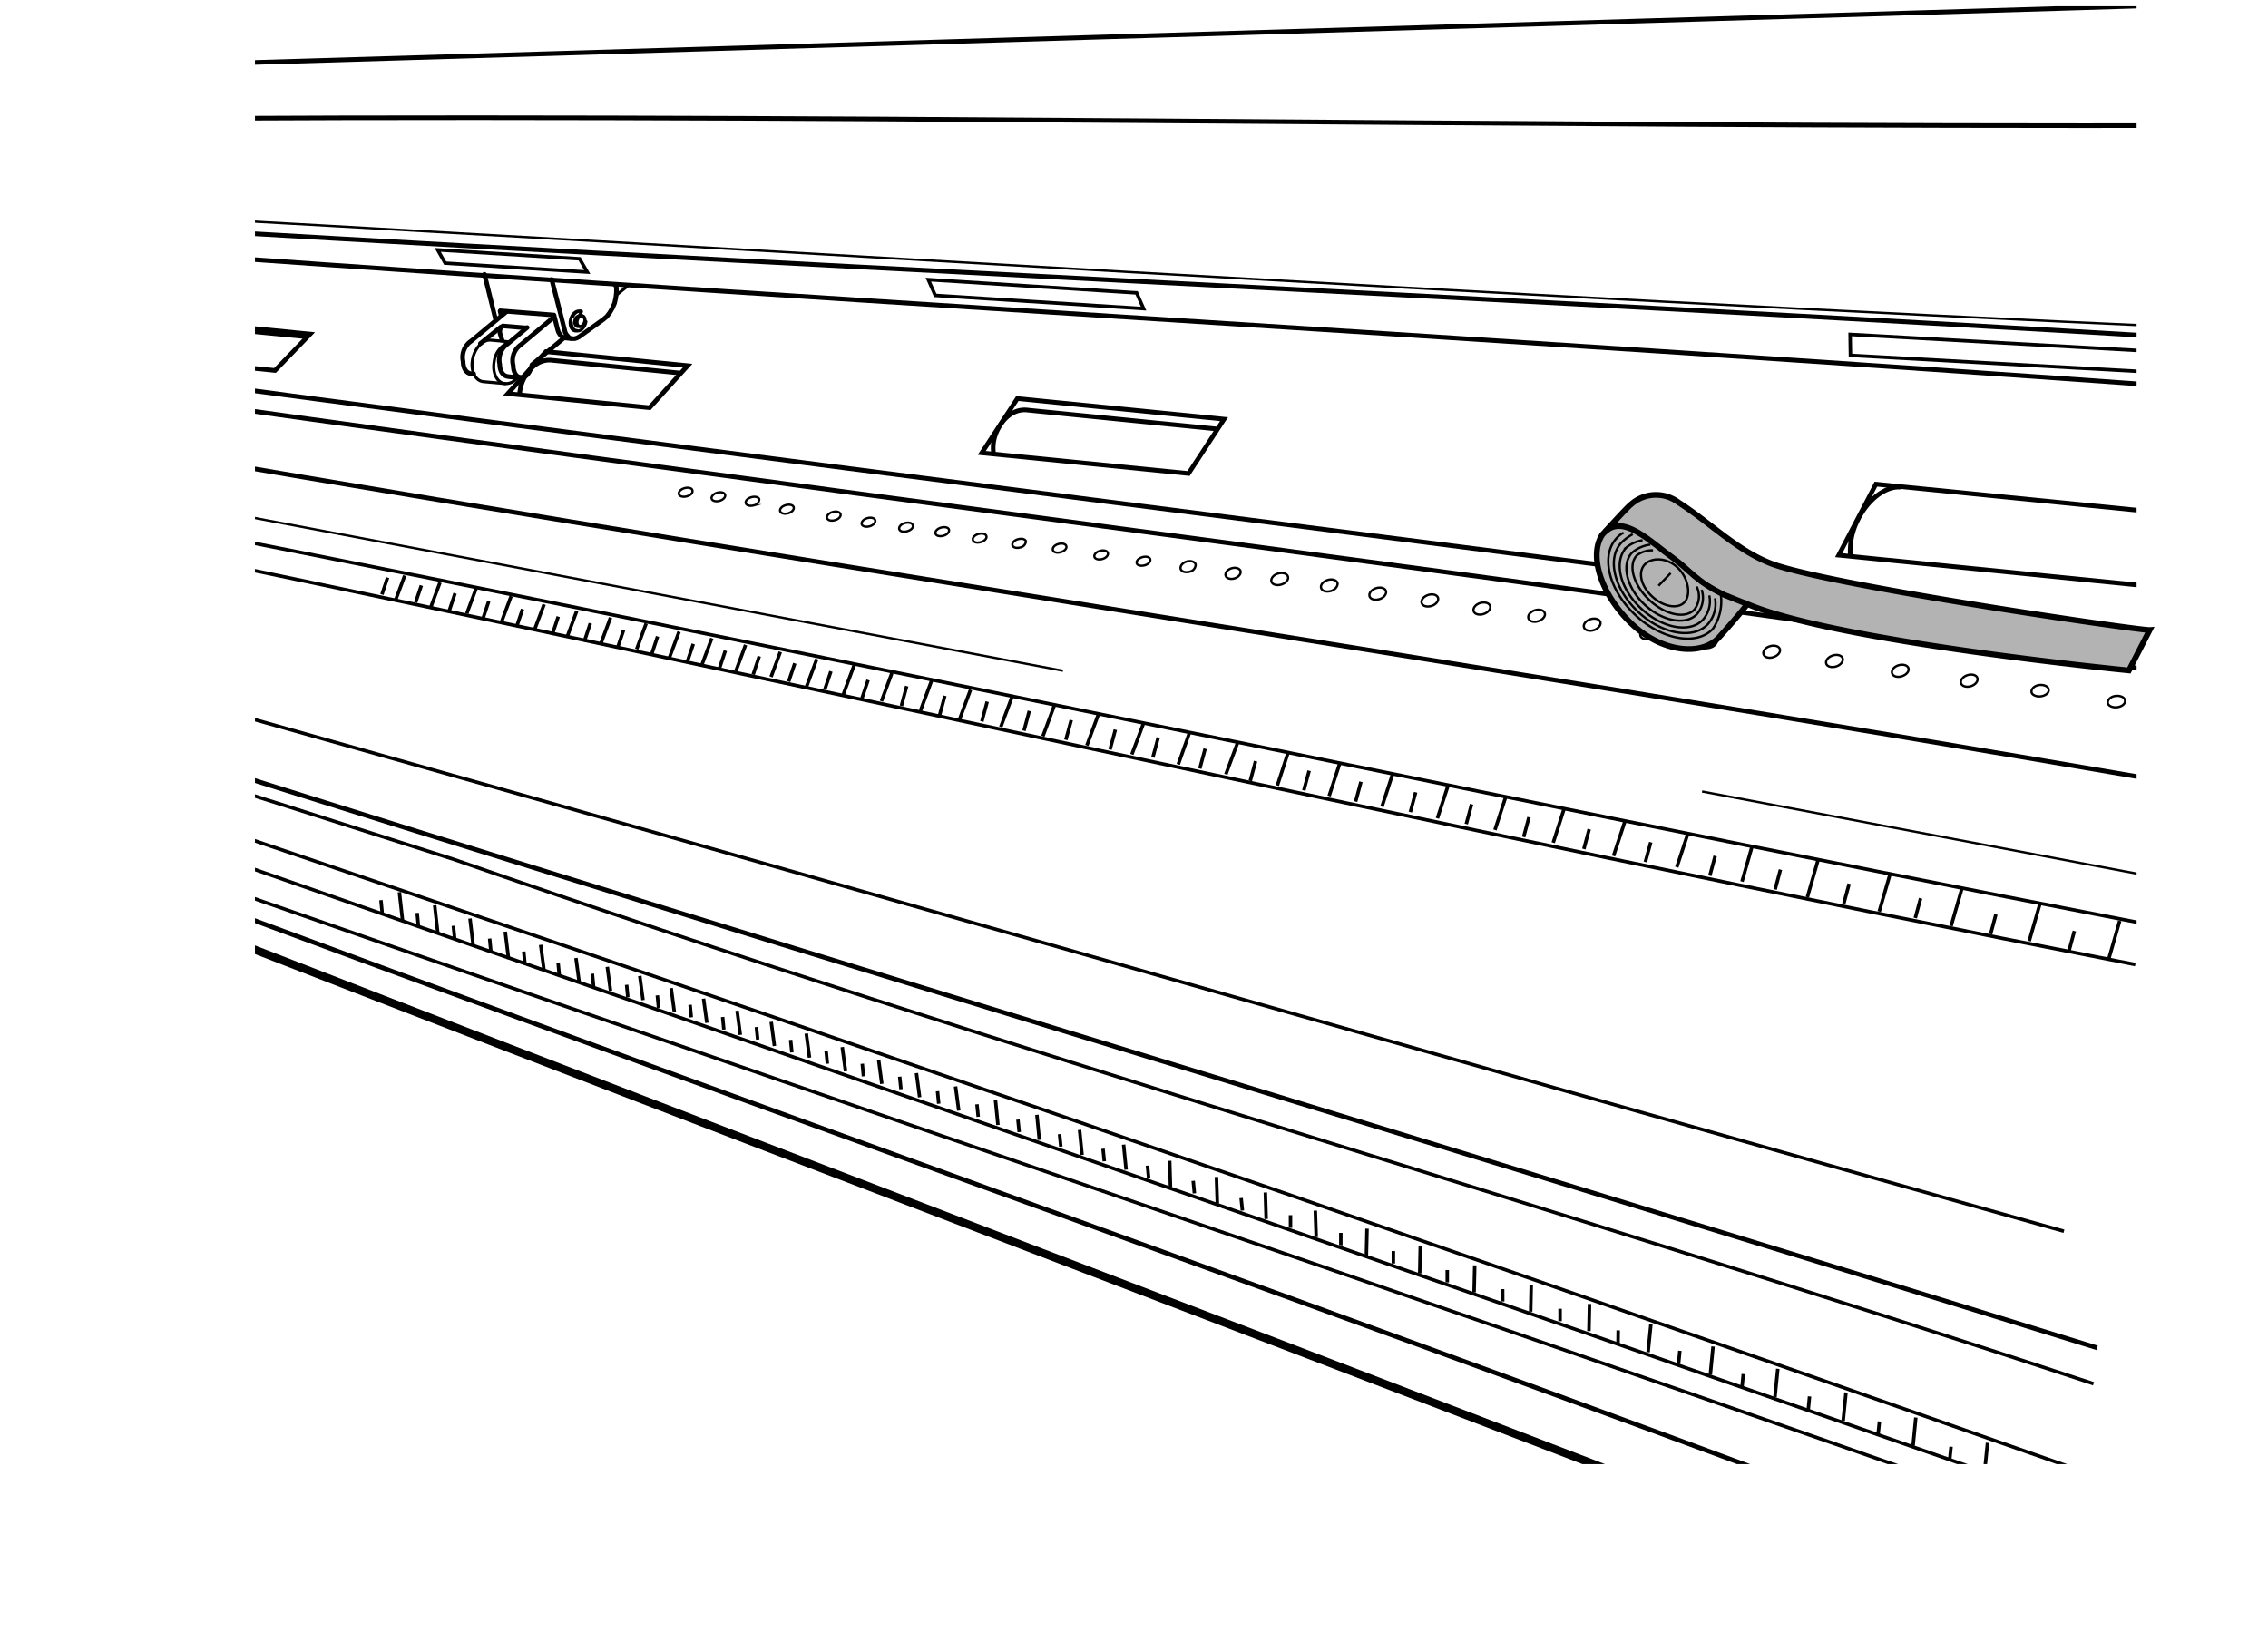 <svg id="レイヤー_1" data-name="レイヤー 1" xmlns="http://www.w3.org/2000/svg" xmlns:xlink="http://www.w3.org/1999/xlink" width="99.01mm" height="71.67mm" viewBox="0 0 280.65 203.15"><defs><style>.cls-1,.cls-11,.cls-3,.cls-4,.cls-7,.cls-8,.cls-9{fill:none;}.cls-2{clip-path:url(#clip-path);}.cls-10,.cls-11,.cls-3,.cls-4,.cls-5,.cls-6,.cls-7,.cls-8,.cls-9{stroke:#000;}.cls-10,.cls-11,.cls-3,.cls-4,.cls-5,.cls-6,.cls-7{stroke-miterlimit:10;}.cls-3,.cls-9{stroke-width:0.57px;}.cls-4,.cls-5{stroke-width:0.43px;}.cls-7{stroke-width:0.28px;}.cls-8,.cls-9{stroke-linecap:round;stroke-linejoin:round;}.cls-8{stroke-width:0.37px;}.cls-10{fill:#b3b3b3;}.cls-10,.cls-11{stroke-width:0.71px;}</style><clipPath id="clip-path" transform="translate(24.51 -0.02)"><rect class="cls-1" x="7.04" y="0.8" width="232.84" height="180.4"/></clipPath></defs><g id="レイヤー_1-2" data-name="レイヤー 1"><g class="cls-2"><path class="cls-3" d="M246.83,48C158.68,41.64,70.72,36.89-16.81,30.43" transform="translate(24.51 -0.02)"/><path class="cls-3" d="M243.74,79c-87.64-11.52-175-22.23-262-34" transform="translate(24.51 -0.02)"/><path class="cls-3" d="M242,96.47c-87.28-15-174.45-27.73-261.19-42.95" transform="translate(24.51 -0.02)"/><path class="cls-3" d="M235,166.81c-86.12-26.65-172-52.3-257.44-79.53" transform="translate(24.51 -0.02)"/><path class="cls-3" d="M243.32,83.17C155.81,70.5,68.44,59.78-18.45,47.33" transform="translate(24.51 -0.02)"/><path class="cls-4" d="M234.55,171.25c-67.47-22.24-134-40.92-202.91-64.89-18.51-5.86-36-11.63-54.32-16.83" transform="translate(24.51 -0.02)"/><path class="cls-5" d="M232.75,189.27C147,159.07,61.44,130.44-23.81,100.45" transform="translate(24.51 -0.02)"/><path class="cls-6" d="M228.32,202.7C143.9,169.82,59.61,138.3-24.33,105.27" transform="translate(24.51 -0.02)"/><path class="cls-4" d="M233.45,182.18C147.67,152.1,62.18,122.48-23.19,93.91" transform="translate(24.51 -0.02)"/><polygon class="cls-3" points="147.07 58.59 121.49 56.04 125.89 49.32 151.47 51.87 147.07 58.59"/><polygon class="cls-3" points="80.38 50.45 62.84 48.71 67.56 43.51 85.09 45.25 80.38 50.45"/><polygon class="cls-3" points="34.03 45.84 20.71 44.51 25.05 40.02 38.37 41.34 34.03 45.84"/><polygon class="cls-3" points="269.67 72.9 227.53 68.7 232.13 59.91 274.28 64.11 269.67 72.9"/><path class="cls-4" d="M240.23,114.2C153.13,97.36,66.56,78.69-19.94,62" transform="translate(24.51 -0.02)"/><path class="cls-4" d="M239.72,119.38c-87.09-17-173.56-36.71-260-54.39" transform="translate(24.51 -0.02)"/><path class="cls-3" d="M210.68,60.3c-1.89-.14-4.13,1.55-5.39,4.23a8.51,8.51,0,0,0-.83,4.32" transform="translate(24.51 -0.02)"/><path class="cls-3" d="M98.44,56.14a4.84,4.84,0,0,1,.43-2.8c.84-1.81,2.29-2.78,3.82-2.57l23.47,2.34" transform="translate(24.51 -0.02)"/><path class="cls-3" d="M39.78,48.86a5.18,5.18,0,0,1,.45-1.81c.81-1.71,2.18-2.64,3.64-2.44l15.86,1.58" transform="translate(24.51 -0.02)"/><path class="cls-3" d="M-2.31,44.67A4.88,4.88,0,0,1-1.86,43c.8-1.71,2.18-2.64,3.63-2.44L13.53,41.7" transform="translate(24.51 -0.02)"/><polygon class="cls-4" points="72.67 33.66 55.09 32.56 54.16 30.92 71.72 32.02 72.67 33.66"/><polygon class="cls-4" points="25.33 30.9 12.42 30.27 11.77 28.65 24.68 29.29 25.33 30.9"/><polygon class="cls-4" points="141.51 38.19 115.73 36.55 114.87 34.6 140.65 36.24 141.51 38.19"/><line class="cls-4" x1="262.3" y1="113.95" x2="260.94" y2="118.68"/><line class="cls-4" x1="252.46" y1="111.73" x2="251.1" y2="116.45"/><line class="cls-4" x1="242.8" y1="109.85" x2="241.44" y2="114.58"/><line class="cls-4" x1="233.91" y1="108.07" x2="232.54" y2="112.8"/><line class="cls-4" x1="225.01" y1="106.29" x2="223.65" y2="111.02"/><line class="cls-4" x1="208.87" y1="103.13" x2="207.49" y2="107.31"/><line class="cls-4" x1="201.14" y1="101.43" x2="199.66" y2="105.92"/><line class="cls-4" x1="193.6" y1="99.92" x2="192.2" y2="104.28"/><line class="cls-4" x1="186.35" y1="98.53" x2="184.99" y2="102.7"/><line class="cls-4" x1="179.23" y1="97.08" x2="177.87" y2="101.26"/><line class="cls-4" x1="172.37" y1="95.65" x2="171.01" y2="99.82"/><line class="cls-4" x1="165.83" y1="94.33" x2="164.47" y2="98.5"/><line class="cls-4" x1="159.42" y1="93.04" x2="158.06" y2="97.21"/><line class="cls-4" x1="153.14" y1="91.91" x2="151.69" y2="95.82"/><line class="cls-4" x1="147.22" y1="90.58" x2="145.8" y2="94.59"/><line class="cls-4" x1="141.52" y1="89.45" x2="140.06" y2="93.36"/><line class="cls-4" x1="135.94" y1="88.34" x2="134.49" y2="92.25"/><line class="cls-4" x1="130.48" y1="87.26" x2="129.05" y2="91.11"/><line class="cls-4" x1="125.22" y1="86.26" x2="123.84" y2="89.96"/><line class="cls-4" x1="120.1" y1="85.34" x2="118.73" y2="89.03"/><line class="cls-4" x1="115.28" y1="84.22" x2="113.91" y2="87.92"/><line class="cls-4" x1="110.37" y1="83.28" x2="109.07" y2="86.77"/><line class="cls-4" x1="216.85" y1="104.58" x2="215.56" y2="109.09"/><line class="cls-4" x1="256.69" y1="115.21" x2="256.03" y2="117.65"/><line class="cls-4" x1="246.98" y1="113.15" x2="246.32" y2="115.6"/><line class="cls-4" x1="237.66" y1="111.16" x2="237" y2="113.6"/><line class="cls-4" x1="228.82" y1="109.36" x2="228.16" y2="111.8"/><line class="cls-4" x1="220.32" y1="107.61" x2="219.66" y2="110.06"/><line class="cls-4" x1="212.24" y1="105.92" x2="211.58" y2="108.36"/><line class="cls-4" x1="204.27" y1="104.23" x2="203.6" y2="106.67"/><line class="cls-4" x1="196.65" y1="102.61" x2="195.99" y2="105.06"/><line class="cls-4" x1="189.2" y1="101.13" x2="188.54" y2="103.57"/><line class="cls-4" x1="182.1" y1="99.52" x2="181.44" y2="101.97"/><line class="cls-4" x1="175.18" y1="98.04" x2="174.52" y2="100.49"/><line class="cls-4" x1="168.41" y1="96.74" x2="167.75" y2="99.19"/><line class="cls-4" x1="162" y1="95.37" x2="161.34" y2="97.81"/><line class="cls-4" x1="155.37" y1="94.19" x2="154.71" y2="96.63"/><line class="cls-4" x1="149.13" y1="92.65" x2="148.47" y2="95.1"/><line class="cls-4" x1="127.37" y1="87.97" x2="126.71" y2="90.42"/><line class="cls-4" x1="122.16" y1="86.82" x2="121.5" y2="89.27"/><line class="cls-4" x1="116.92" y1="86.1" x2="116.26" y2="88.54"/><line class="cls-4" x1="112.2" y1="84.9" x2="111.54" y2="87.35"/><line class="cls-4" x1="132.56" y1="89.1" x2="131.89" y2="91.55"/><line class="cls-4" x1="138.02" y1="90.29" x2="137.36" y2="92.74"/><line class="cls-4" x1="143.32" y1="91.27" x2="142.66" y2="93.72"/><path class="cls-4" d="M230.89,152.38C147,128.92,62,104.37-21.82,81" transform="translate(24.51 -0.02)"/><line class="cls-4" x1="105.73" y1="82.21" x2="104.36" y2="85.91"/><line class="cls-4" x1="101.07" y1="81.55" x2="99.82" y2="84.92"/><line class="cls-4" x1="96.56" y1="80.67" x2="95.41" y2="83.76"/><line class="cls-4" x1="92.26" y1="79.8" x2="91.05" y2="83.06"/><line class="cls-4" x1="88.08" y1="78.98" x2="86.86" y2="82.25"/><line class="cls-4" x1="84.03" y1="78.16" x2="82.82" y2="81.42"/><line class="cls-4" x1="79.96" y1="77.15" x2="78.78" y2="80.34"/><line class="cls-4" x1="107.42" y1="84.15" x2="106.66" y2="86.41"/><line class="cls-4" x1="102.82" y1="83.07" x2="102.06" y2="85.33"/><line class="cls-4" x1="98.35" y1="82.08" x2="97.59" y2="84.34"/><line class="cls-4" x1="93.95" y1="81.21" x2="93.2" y2="83.47"/><line class="cls-4" x1="89.76" y1="80.51" x2="89" y2="82.77"/><line class="cls-4" x1="85.79" y1="79.68" x2="85.03" y2="81.94"/><line class="cls-4" x1="81.37" y1="78.76" x2="80.67" y2="80.86"/><line class="cls-4" x1="77.16" y1="77.98" x2="76.45" y2="80.07"/><line class="cls-4" x1="75.55" y1="76.42" x2="74.34" y2="79.68"/><line class="cls-4" x1="71.37" y1="75.6" x2="70.16" y2="78.87"/><line class="cls-4" x1="67.33" y1="74.78" x2="66.1" y2="78.04"/><line class="cls-4" x1="63.25" y1="73.77" x2="62.06" y2="76.96"/><line class="cls-4" x1="58.95" y1="72.73" x2="57.76" y2="75.92"/><line class="cls-4" x1="54.45" y1="72.07" x2="53.26" y2="75.26"/><line class="cls-4" x1="50.08" y1="71.23" x2="48.89" y2="74.42"/><line class="cls-4" x1="73.05" y1="77.13" x2="72.3" y2="79.39"/><line class="cls-4" x1="69.08" y1="76.3" x2="68.33" y2="78.56"/><line class="cls-4" x1="64.66" y1="75.38" x2="63.95" y2="77.48"/><line class="cls-4" x1="60.48" y1="74.4" x2="59.78" y2="76.5"/><line class="cls-4" x1="56.31" y1="73.42" x2="55.61" y2="75.52"/><line class="cls-4" x1="52.14" y1="72.45" x2="51.43" y2="74.54"/><line class="cls-4" x1="47.96" y1="71.47" x2="47.26" y2="73.56"/><path class="cls-3" d="M-14.62,8.39l56.87-1.7,68.41-2.05,67-2,52.61-1.57L255.5.3h.64" transform="translate(24.51 -0.02)"/><line class="cls-4" x1="182.49" y1="156.58" x2="182.41" y2="159.93"/><line class="cls-4" x1="189.48" y1="158.96" x2="189.41" y2="162.31"/><line class="cls-4" x1="196.69" y1="161.36" x2="196.62" y2="164.71"/><line class="cls-4" x1="204.29" y1="163.84" x2="203.94" y2="167.33"/><line class="cls-4" x1="175.75" y1="154.23" x2="175.68" y2="157.58"/><line class="cls-4" x1="169.16" y1="152.04" x2="169.08" y2="155.39"/><line class="cls-4" x1="211.98" y1="166.62" x2="211.64" y2="170.11"/><line class="cls-4" x1="219.99" y1="169.38" x2="219.64" y2="172.87"/><line class="cls-4" x1="228.43" y1="172.31" x2="228.08" y2="175.8"/><line class="cls-4" x1="237.07" y1="175.41" x2="236.73" y2="178.9"/><line class="cls-4" x1="245.94" y1="178.54" x2="245.59" y2="182.03"/><line class="cls-4" x1="162.76" y1="149.81" x2="162.87" y2="153.09"/><line class="cls-4" x1="156.58" y1="147.56" x2="156.68" y2="150.84"/><line class="cls-4" x1="150.53" y1="145.64" x2="150.64" y2="148.92"/><line class="cls-4" x1="144.74" y1="143.64" x2="144.84" y2="146.92"/><line class="cls-4" x1="139.04" y1="141.64" x2="139.35" y2="144.74"/><line class="cls-4" x1="133.59" y1="139.82" x2="133.9" y2="142.92"/><line class="cls-4" x1="128.31" y1="137.95" x2="128.61" y2="141.05"/><line class="cls-4" x1="123.18" y1="136.11" x2="123.49" y2="139.21"/><line class="cls-4" x1="118.24" y1="134.44" x2="118.64" y2="137.43"/><line class="cls-4" x1="113.4" y1="132.79" x2="113.8" y2="135.78"/><line class="cls-4" x1="108.72" y1="131.13" x2="109.12" y2="134.12"/><line class="cls-4" x1="104.22" y1="129.57" x2="104.63" y2="132.56"/><line class="cls-4" x1="99.77" y1="127.89" x2="100.17" y2="130.88"/><line class="cls-4" x1="95.43" y1="126.45" x2="95.83" y2="129.44"/><line class="cls-4" x1="91.21" y1="125.07" x2="91.61" y2="128.06"/><line class="cls-4" x1="83.05" y1="122.27" x2="83.45" y2="125.26"/><line class="cls-4" x1="79.17" y1="120.77" x2="79.57" y2="123.76"/><line class="cls-4" x1="71.27" y1="118.55" x2="71.67" y2="121.54"/><line class="cls-4" x1="66.9" y1="116.92" x2="67.3" y2="119.91"/><line class="cls-4" x1="62.52" y1="115.29" x2="62.93" y2="118.66"/><line class="cls-4" x1="58.16" y1="113.66" x2="58.56" y2="117.04"/><line class="cls-4" x1="53.79" y1="112.03" x2="54.19" y2="115.59"/><line class="cls-4" x1="49.42" y1="110.4" x2="49.82" y2="113.98"/><line class="cls-4" x1="75.15" y1="119.64" x2="75.55" y2="122.63"/><line class="cls-4" x1="87.06" y1="123.58" x2="87.47" y2="126.57"/><line class="cls-4" x1="125.96" y1="138.54" x2="126.12" y2="140.09"/><line class="cls-4" x1="120.89" y1="136.65" x2="121.05" y2="138.2"/><line class="cls-4" x1="116.01" y1="135.03" x2="116.16" y2="136.58"/><line class="cls-4" x1="111.33" y1="133.23" x2="111.49" y2="134.78"/><line class="cls-4" x1="106.7" y1="131.63" x2="106.85" y2="133.19"/><line class="cls-4" x1="102.23" y1="130.08" x2="102.38" y2="131.63"/><line class="cls-4" x1="97.83" y1="128.68" x2="97.99" y2="130.23"/><line class="cls-4" x1="93.6" y1="127.09" x2="93.76" y2="128.64"/><line class="cls-4" x1="89.42" y1="125.85" x2="89.57" y2="127.41"/><line class="cls-4" x1="85.39" y1="124.34" x2="85.54" y2="125.89"/><line class="cls-4" x1="77.54" y1="121.86" x2="77.69" y2="123.41"/><line class="cls-4" x1="73.3" y1="120.49" x2="73.45" y2="122.04"/><line class="cls-4" x1="69.06" y1="119.12" x2="69.21" y2="120.67"/><line class="cls-4" x1="64.81" y1="117.75" x2="64.96" y2="119.3"/><line class="cls-4" x1="60.59" y1="116.14" x2="60.74" y2="117.69"/><line class="cls-4" x1="56.1" y1="114.56" x2="56.26" y2="116.11"/><line class="cls-4" x1="51.62" y1="112.97" x2="51.77" y2="114.53"/><line class="cls-4" x1="47.14" y1="111.39" x2="47.29" y2="112.94"/><line class="cls-4" x1="81.34" y1="123.17" x2="81.49" y2="124.72"/><line class="cls-4" x1="131.11" y1="140.34" x2="131.27" y2="141.89"/><line class="cls-4" x1="136.49" y1="142.15" x2="136.65" y2="143.7"/><line class="cls-4" x1="141.99" y1="144.24" x2="142.14" y2="145.79"/><line class="cls-4" x1="147.65" y1="146.12" x2="147.8" y2="147.67"/><line class="cls-4" x1="153.58" y1="148.25" x2="153.74" y2="149.8"/><line class="cls-4" x1="159.69" y1="150.37" x2="159.69" y2="151.94"/><line class="cls-4" x1="165.92" y1="152.56" x2="165.92" y2="154.1"/><line class="cls-4" x1="172.42" y1="154.81" x2="172.42" y2="156.35"/><line class="cls-4" x1="179.09" y1="157.16" x2="179.09" y2="158.69"/><line class="cls-4" x1="185.94" y1="159.52" x2="185.95" y2="161.05"/><line class="cls-4" x1="193.05" y1="161.95" x2="193.05" y2="163.49"/><line class="cls-4" x1="200.24" y1="164.62" x2="200.22" y2="166.28"/><line class="cls-4" x1="207.87" y1="167.15" x2="207.71" y2="168.79"/><line class="cls-4" x1="215.72" y1="170.03" x2="215.56" y2="171.67"/><line class="cls-4" x1="223.92" y1="172.8" x2="223.76" y2="174.44"/><line class="cls-4" x1="232.57" y1="175.9" x2="232.4" y2="177.54"/><line class="cls-4" x1="241.43" y1="179.02" x2="241.26" y2="180.66"/><path class="cls-3" d="M247.45,41.92c-88.25-5.26-176.31-9-263.91-14.37" transform="translate(24.51 -0.02)"/><path class="cls-7" d="M247.57,40.59c-88.39-3.93-176.26-9.67-264-14.44" transform="translate(24.51 -0.02)"/><path class="cls-3" d="M250.06,15.55c-88.8.22-177-1.54-265.3-.77" transform="translate(24.51 -0.02)"/><line class="cls-4" x1="257.55" y1="186.3" x2="1.33" y2="97.08"/><path class="cls-3" d="M232,196.44c-85.55-32.4-171-62-256-94.11" transform="translate(24.51 -0.02)"/><line class="cls-7" x1="210.62" y1="97.94" x2="265.33" y2="108.28"/><line class="cls-7" x1="9.95" y1="60.02" x2="131.53" y2="83"/><path class="cls-7" d="M173.53,77c-.12-.38-.67-.54-1.23-.36s-.92.61-.81,1,.67.53,1.23.36S173.64,77.32,173.53,77Z" transform="translate(24.51 -0.02)"/><path class="cls-7" d="M180.51,78.05c-.11-.37-.66-.54-1.22-.36s-.92.62-.81,1,.67.53,1.23.36S180.63,78.42,180.51,78.05Z" transform="translate(24.51 -0.02)"/><path class="cls-7" d="M187.94,79.16c-.12-.37-.67-.53-1.23-.36s-.92.62-.81,1,.67.53,1.23.36S188.05,79.53,187.94,79.16Z" transform="translate(24.51 -0.02)"/><path class="cls-7" d="M195.74,80.34c-.12-.37-.66-.53-1.23-.36s-.92.62-.8,1,.66.54,1.22.36S195.86,80.72,195.74,80.34Z" transform="translate(24.51 -0.02)"/><path class="cls-7" d="M203.51,81.49c-.12-.38-.67-.54-1.23-.36s-.92.61-.81,1,.67.53,1.23.36S203.62,81.86,203.51,81.49Z" transform="translate(24.51 -0.02)"/><path class="cls-7" d="M211.65,82.7c-.12-.37-.66-.53-1.23-.36s-.92.62-.8,1,.66.54,1.22.36S211.77,83.08,211.65,82.7Z" transform="translate(24.51 -0.02)"/><path class="cls-7" d="M220.18,83.92c-.11-.37-.66-.53-1.22-.36s-.92.62-.81,1,.67.54,1.23.37S220.3,84.3,220.18,83.92Z" transform="translate(24.51 -0.02)"/><path class="cls-7" d="M229,85.37c0-.39-.55-.65-1.13-.59s-1,.43-1,.82.55.65,1.13.59S229.08,85.76,229,85.37Z" transform="translate(24.51 -0.02)"/><path class="cls-7" d="M238.45,86.72c0-.39-.55-.65-1.14-.59s-1,.43-1,.82.55.65,1.14.59S238.52,87.11,238.45,86.72Z" transform="translate(24.51 -0.02)"/><path class="cls-7" d="M166.65,75.89c-.11-.37-.66-.53-1.22-.36s-.93.62-.81,1,.66.54,1.22.36S166.77,76.27,166.65,75.89Z" transform="translate(24.51 -0.02)"/><path class="cls-7" d="M159.88,75c-.12-.37-.67-.53-1.23-.36s-.92.62-.81,1,.67.54,1.23.36S160,75.4,159.88,75Z" transform="translate(24.51 -0.02)"/><path class="cls-7" d="M153.44,74c-.11-.38-.66-.54-1.22-.36s-.92.61-.81,1,.67.53,1.23.36S153.55,74.35,153.44,74Z" transform="translate(24.51 -0.02)"/><path class="cls-7" d="M147,73.16c-.12-.38-.67-.54-1.23-.36s-.92.61-.81,1,.67.53,1.23.36S147.09,73.53,147,73.16Z" transform="translate(24.51 -0.02)"/><path class="cls-7" d="M141,72.15c-.12-.37-.67-.53-1.23-.36s-.92.62-.8,1,.66.53,1.22.36S141.07,72.52,141,72.15Z" transform="translate(24.51 -0.02)"/><path class="cls-7" d="M134.86,71.35c-.12-.37-.67-.53-1.23-.36s-.92.62-.81,1,.67.53,1.23.36S135,71.72,134.86,71.35Z" transform="translate(24.51 -0.02)"/><path class="cls-7" d="M129,70.68c-.11-.34-.61-.5-1.12-.34s-.83.57-.73.91.61.5,1.12.34S129.09,71,129,70.68Z" transform="translate(24.51 -0.02)"/><path class="cls-7" d="M123.44,69.85c-.11-.34-.61-.49-1.12-.34s-.83.57-.73.91.61.5,1.12.34A.9.9,0,0,0,123.44,69.85Z" transform="translate(24.51 -0.02)"/><path class="cls-7" d="M117.82,69.21c-.09-.28-.53-.39-1-.24s-.75.47-.67.75.53.38,1,.25S117.9,69.49,117.82,69.21Z" transform="translate(24.51 -0.02)"/><path class="cls-7" d="M112.58,68.43c-.09-.27-.52-.38-1-.24s-.75.48-.66.75.52.39,1,.25S112.66,68.71,112.58,68.43Z" transform="translate(24.51 -0.02)"/><path class="cls-7" d="M107.44,67.59c-.09-.28-.52-.39-1-.25s-.75.48-.66.76.52.39,1,.24S107.53,67.87,107.44,67.59Z" transform="translate(24.51 -0.02)"/><path class="cls-7" d="M102.44,67c-.09-.28-.52-.39-1-.25s-.75.48-.66.76.52.38,1,.24A.83.83,0,0,0,102.44,67Z" transform="translate(24.51 -0.02)"/><path class="cls-7" d="M97.55,66.35c-.08-.28-.52-.39-1-.25s-.76.48-.67.76.52.38,1,.24S97.64,66.62,97.55,66.35Z" transform="translate(24.51 -0.02)"/><path class="cls-7" d="M92.92,65.55c-.08-.27-.52-.38-1-.24s-.76.48-.67.75.52.39,1,.25S93,65.83,92.92,65.55Z" transform="translate(24.51 -0.02)"/><path class="cls-7" d="M88.44,65c-.08-.28-.52-.39-1-.25s-.76.48-.67.76.52.38,1,.24S88.56,65.28,88.44,65Z" transform="translate(24.51 -0.02)"/><path class="cls-7" d="M83.79,64.39c-.09-.28-.53-.39-1-.25s-.75.48-.67.75.53.39,1,.25S83.87,64.66,83.79,64.39Z" transform="translate(24.51 -0.02)"/><path class="cls-7" d="M79.5,63.63c-.09-.28-.52-.39-1-.25s-.75.48-.66.76.52.38,1,.24S79.58,63.9,79.5,63.63Z" transform="translate(24.51 -0.02)"/><path class="cls-7" d="M73.7,62.77c-.08-.27-.52-.38-1-.24s-.76.48-.67.75.52.39,1,.25S73.79,63.05,73.7,62.77Z" transform="translate(24.51 -0.02)"/><path class="cls-7" d="M69.44,61.79c-.09-.27-.52-.38-1-.24s-.75.48-.66.75.52.39,1,.25A.81.81,0,0,0,69.44,61.79Z" transform="translate(24.51 -0.02)"/><path class="cls-7" d="M65.22,61.23c-.09-.27-.53-.38-1-.24s-.75.48-.67.75.53.39,1,.25S65.3,61.51,65.22,61.23Z" transform="translate(24.51 -0.02)"/><path class="cls-7" d="M61.17,60.67c-.08-.27-.52-.38-1-.24s-.76.48-.67.75.52.39,1,.25S61.26,61,61.17,60.67Z" transform="translate(24.51 -0.02)"/><polygon class="cls-4" points="272.12 46.37 228.98 43.97 228.94 41.38 272.08 43.79 272.12 46.37"/><line class="cls-8" x1="71.87" y1="41.55" x2="71.43" y2="41.83"/><polyline class="cls-8" points="77.42 35.35 76.28 35.24 76.3 36.32 76.3 36.32 76.3 36.32 76.3 36.32 76.3 36.32 76.3 36.32 76.3 36.32 76.28 36.36 76.28 36.36 76.28 36.36 76.28 36.36 76.27 36.52 77.67 35.38 77.45 35.34 77.45 35.34 77.42 35.35"/><polyline class="cls-9" points="62.13 42.09 61.88 41.28 61.84 41.04 61.88 40.77 61.98 40.52"/><polyline class="cls-9" points="62.22 40.33 62.22 40.33 65.03 40.57"/><polyline class="cls-9" points="59.44 42.52 59.48 42.48 59.48 42.48 61.99 40.45 61.99 40.45 61.99 40.45 61.99 40.45"/><path class="cls-9" d="M40.72,40.55l-2.39,2a2.4,2.4,0,0,0-1,2.54c0,.59.22,1.4,1,1.52a11.62,11.62,0,0,0,1.67.12c.39,0,1-.26,1.32-1.58l4-3.35" transform="translate(24.51 -0.02)"/><path class="cls-9" d="M44,39.28,39.91,42.7A2.38,2.38,0,0,0,39,45.24c0,.59.21,1.43,1,1.52" transform="translate(24.51 -0.02)"/><path class="cls-9" d="M38.18,38.57,33.8,42.22a2.4,2.4,0,0,0-1,2.54c0,.59.22,1.4,1,1.51h.3" transform="translate(24.51 -0.02)"/><line class="cls-9" x1="59.95" y1="33.94" x2="61.33" y2="39.55"/><polyline class="cls-9" points="61.91 38.46 68.55 38.98 68.55 38.98 69 40.78 69 40.78 69.11 41.1 69.11 41.1 69.28 41.39 69.28 41.39 69.48 41.62 69.48 41.62 69.53 41.65 69.53 41.65 69.61 41.68 69.61 41.68 69.69 41.75 69.69 41.75 69.69 41.75 69.69 41.75 69.69 41.75 69.69 41.75 69.69 41.75 69.69 41.75 69.72 41.76 69.72 41.76 69.72 41.76 69.72 41.76 70 41.83 70 41.83 70.67 41.89 70.67 41.89"/><polyline class="cls-9" points="76.11 35.25 76.11 35.25 76.17 35.26 76.17 35.26 76.23 35.28 76.23 35.28 76.23 35.28 76.23 35.28 76.2 35.32 76.2 35.32 76.2 35.32 76.25 35.44 76.25 35.44 76.25 35.44 76.25 35.44 76.25 35.47 76.25 35.47 76.25 35.47 76.25 35.47 76.25 35.49 76.25 35.49 76.25 35.49 76.25 35.56 76.25 35.56 76.27 35.62 76.27 35.62 76.28 35.67 76.28 35.67 76.28 36.14 76.28 36.14 76.28 36.18 76.28 36.18 76.2 36.85 76.2 36.85 76.05 37.51 76.05 37.51 75.78 38.13 75.78 38.13 75.45 38.69 75.45 38.69 75.08 39.17 75.08 39.17 74.64 39.54 74.64 39.54 71.67 41.67 71.67 41.67 71.39 41.82 71.39 41.82 71.11 41.91 71.11 41.91 70.83 41.9 70.83 41.9 70.67 41.89"/><path class="cls-9" d="M45.82,41.69h0l-.21-.23h0l-.17-.28h0l-1.68-6.59" transform="translate(24.51 -0.02)"/><polyline class="cls-9" points="61.88 38.51 61.88 38.51 62.02 39.03"/><path class="cls-8" d="M38.55,42.32l-2.33-.21c-1-.09-2,1-2.26,2.41s.36,2.65,1.37,2.73l2.68.24a1.76,1.76,0,0,0,1.43-.65" transform="translate(24.51 -0.02)"/><path class="cls-8" d="M38,47.49c-1-.08-1.61-1.31-1.36-2.73a2.92,2.92,0,0,1,1.79-2.36" transform="translate(24.51 -0.02)"/><path class="cls-8" d="M47.5,39.09h-.3a.68.68,0,0,0-.58.62c-.06.36.09.69.35.71h.29a.69.69,0,0,0,.59-.63C47.91,39.42,47.76,39.12,47.5,39.09Z" transform="translate(24.51 -0.02)"/><path class="cls-8" d="M47.85,39.8c-.06.37-.33.65-.59.63s-.42-.34-.35-.71.33-.65.59-.63S47.91,39.43,47.85,39.8Z" transform="translate(24.51 -0.02)"/><path class="cls-8" d="M46.2,39.92c0,.56.26,1,.67,1" transform="translate(24.51 -0.02)"/><path class="cls-8" d="M47.3,38.52a1,1,0,0,0-.9.63" transform="translate(24.51 -0.02)"/><path class="cls-8" d="M48,39.82c-.12.67-.6,1.19-1.08,1.15h-.2c-.48,0-.77-.63-.65-1.3s.6-1.19,1.07-1.15h.29a.09.09,0,0,1,0,.1l-.2.36" transform="translate(24.51 -0.02)"/></g></g><g id="レイヤー_2" data-name="レイヤー 2"><path class="cls-10" d="M188.19,78.9c-2.13,2.34-7.14,1.89-10.95-1.84-3.67-3.58-5.15-8.34-3.48-10.87,0,0,3.2-3.53,3.57-3.77a4.64,4.64,0,0,1,5.87-.23c3.9,2.48,7.25,6,11.63,7.63,7.68,2.75,45.48,8.23,46.67,8.16l-2.57,5s-36.16-3.52-47.21-8.21C191.72,74.78,190.37,76.5,188.19,78.9Z" transform="translate(24.51 -0.02)"/><path class="cls-11" d="M191.72,74.78l-2.86-1.15c-3.5-1.66-4.27-3.07-6.34-4.56-2.8-2-6.12-5.45-8.4-3.25" transform="translate(24.51 -0.02)"/><path class="cls-7" d="M188.44,73.68a6.06,6.06,0,0,1-1,4.16c-2,2.14-6.33,1.36-9.61-1.74s-4.31-7.34-2.29-9.49a2.57,2.57,0,0,1,.86-.67" transform="translate(24.51 -0.02)"/><path class="cls-7" d="M187.71,74.05a3.81,3.81,0,0,1-.9,3.22c-1.81,1.93-5.68,1.23-8.63-1.56s-3.87-6.6-2.06-8.53a6.06,6.06,0,0,1,1.41-1.06" transform="translate(24.51 -0.02)"/><path class="cls-7" d="M187,73.7a3.44,3.44,0,0,1-.78,3c-1.6,1.71-5,1.09-7.65-1.38s-3.43-5.85-1.82-7.56a4.27,4.27,0,0,1,2-.89" transform="translate(24.51 -0.02)"/><path class="cls-7" d="M186.06,73a3.13,3.13,0,0,1-.57,3c-1.37,1.45-4.28.92-6.5-1.17s-2.91-5-1.54-6.42a4.26,4.26,0,0,1,2.27-1" transform="translate(24.51 -0.02)"/><path class="cls-7" d="M185.44,72.6a2.7,2.7,0,0,1-.28,2.85c-1.13,1.2-3.63.66-5.59-1.2s-2.65-4.32-1.53-5.51a3.15,3.15,0,0,1,2-.62" transform="translate(24.51 -0.02)"/><path class="cls-7" d="M183.93,74.55c-.84.88-2.62.56-4-.72s-1.78-3-.94-3.93,2.73-.94,4.09.35S184.77,73.66,183.93,74.55Z" transform="translate(24.51 -0.02)"/><line class="cls-7" x1="206.73" y1="70.92" x2="205.23" y2="72.48"/></g></svg>